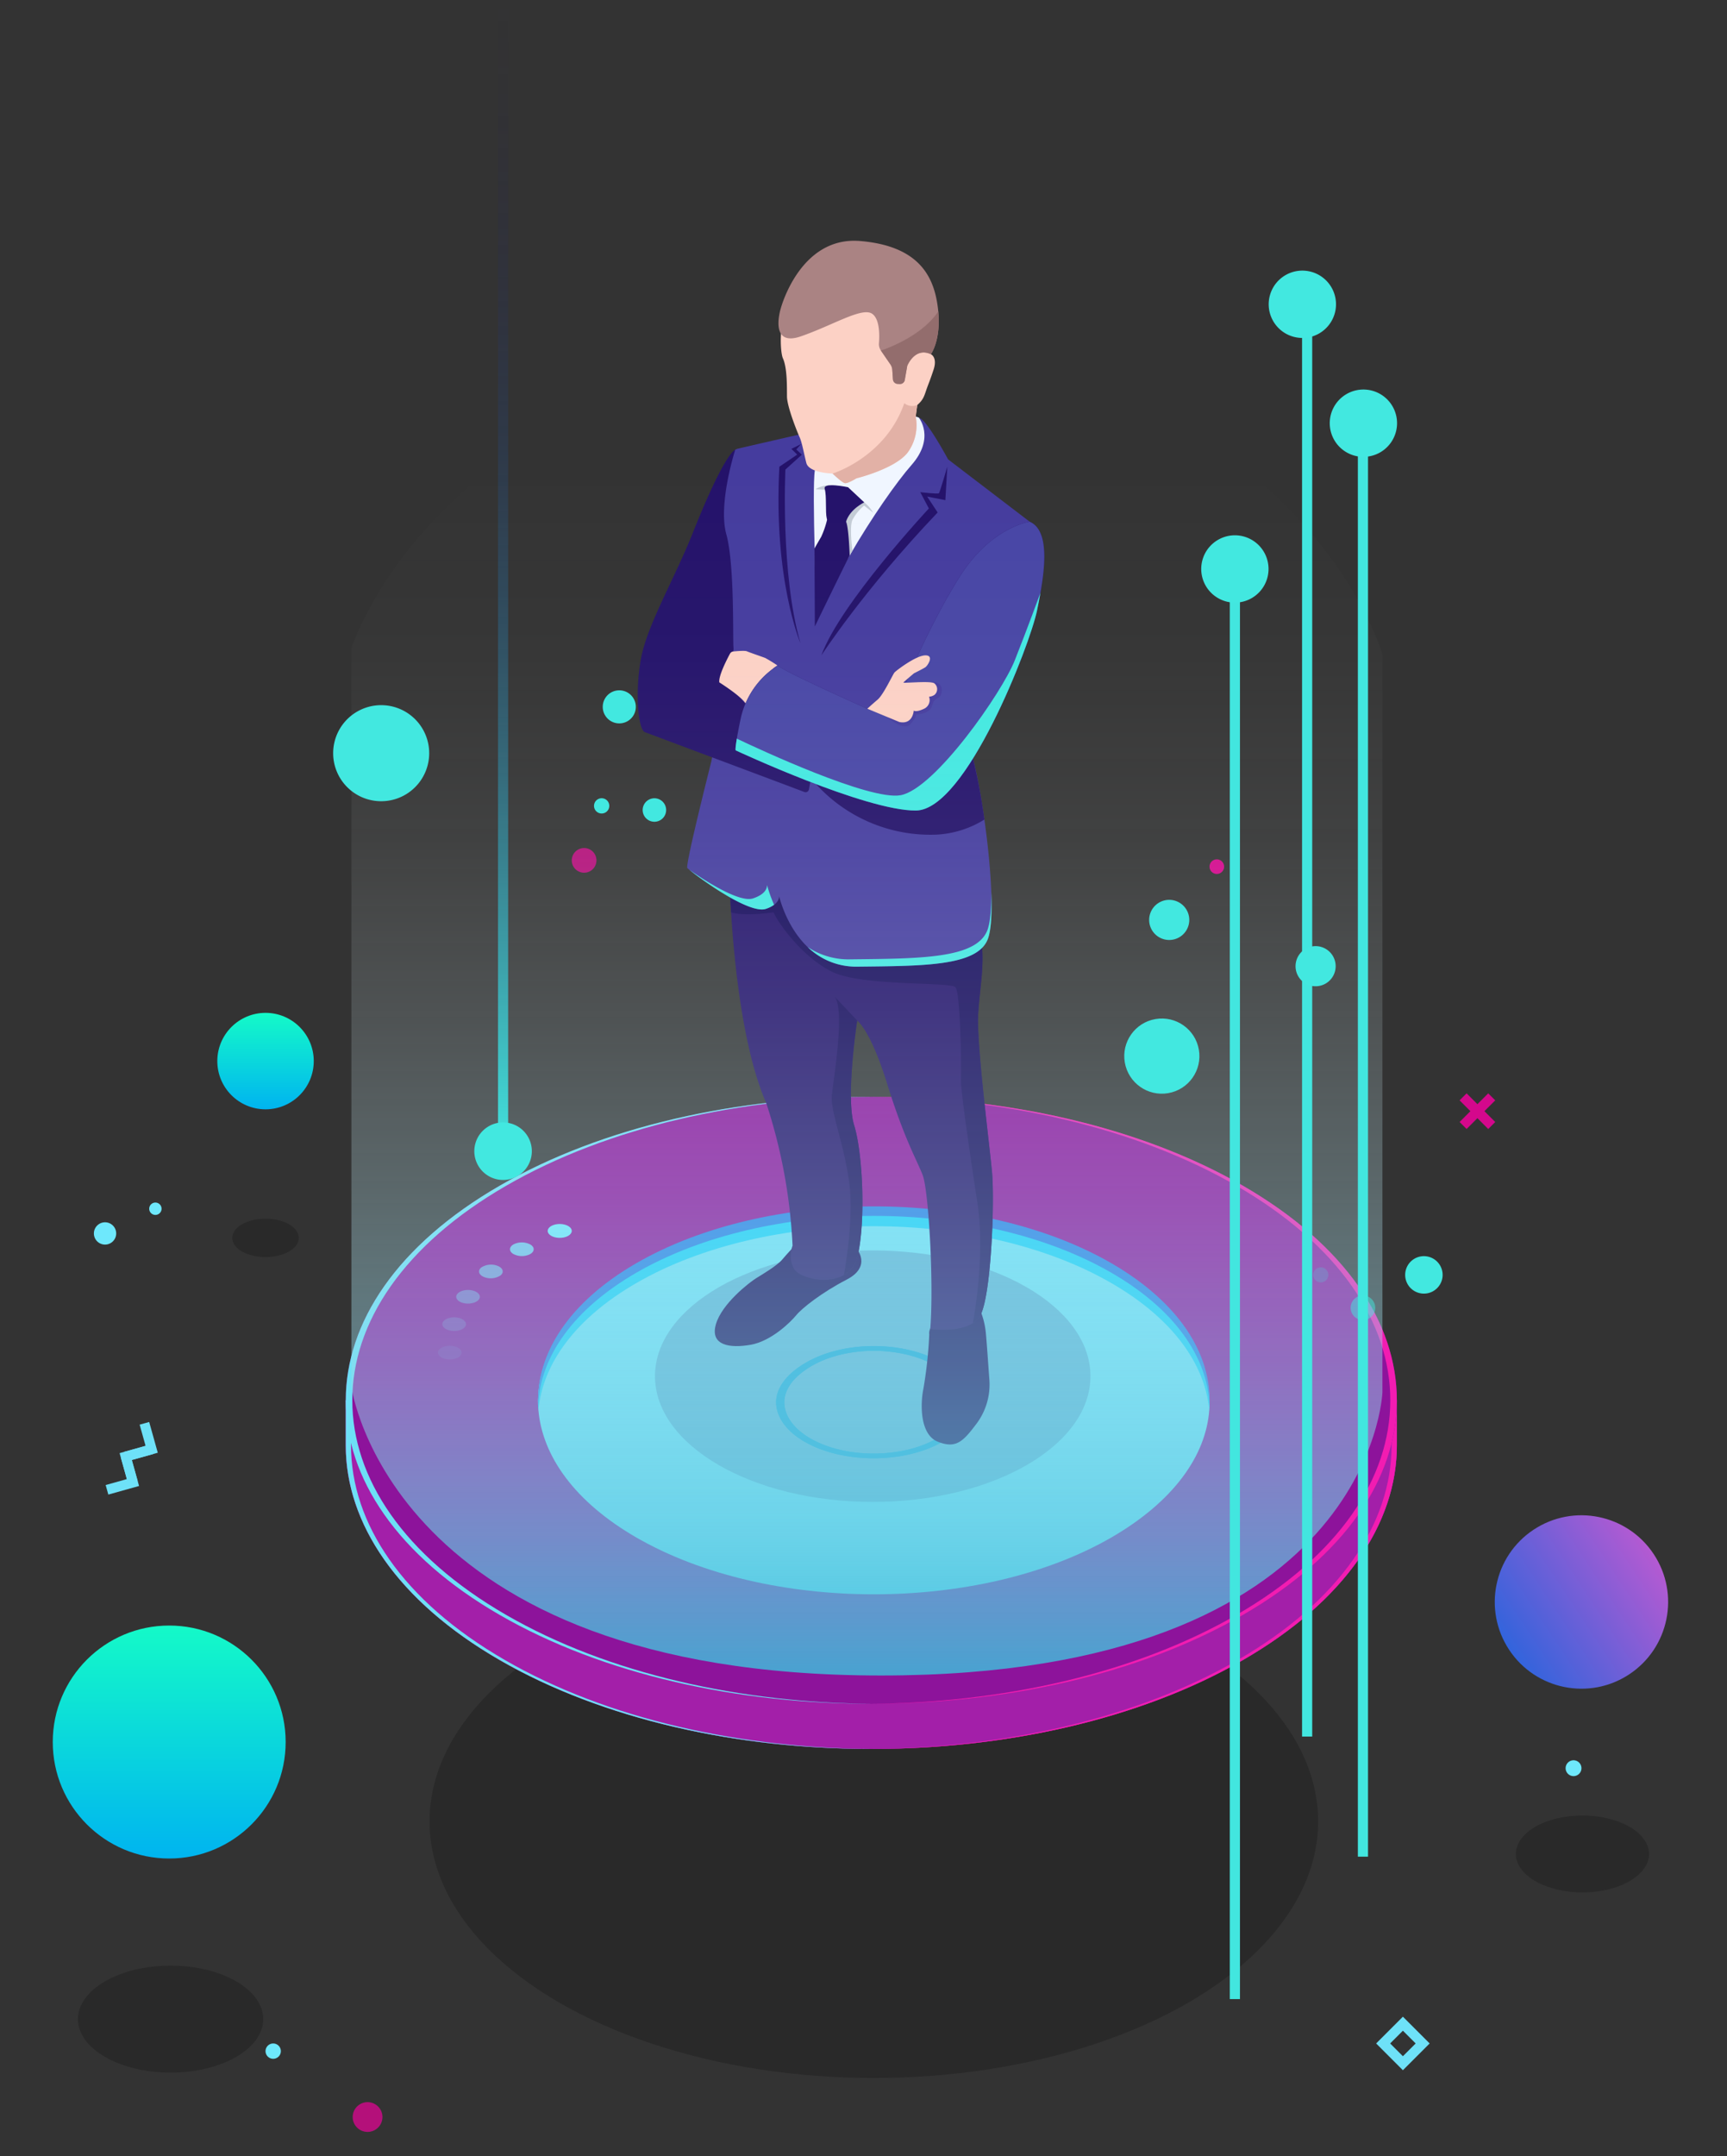 <svg xmlns="http://www.w3.org/2000/svg" xmlns:xlink="http://www.w3.org/1999/xlink" width="582.43" height="726.866" viewBox="0 0 582.43 726.866"><rect x="0" y="0" width="582.43" height="726.866" fill="#333333" stroke="none"/><defs><linearGradient id="a" x1="-6.422" y1="0.5" x2="-7.422" y2="0.5" gradientUnits="objectBoundingBox"><stop offset="0" stop-color="#a31fa9"/><stop offset="0.067" stop-color="#8a16a0"/><stop offset="0.149" stop-color="#740f98"/><stop offset="0.239" stop-color="#640a92"/><stop offset="0.341" stop-color="#5a068f"/><stop offset="0.478" stop-color="#58068e"/><stop offset="0.626" stop-color="#4d21a3"/><stop offset="0.944" stop-color="#3167d9"/><stop offset="1" stop-color="#2c75e4"/></linearGradient><linearGradient id="c" x1="-8.802" y1="-8.96" x2="-9.619" y2="-8.96" gradientUnits="objectBoundingBox"><stop offset="0" stop-color="#8d139b"/><stop offset="0.165" stop-color="#841ba1"/><stop offset="0.428" stop-color="#6d32b1"/><stop offset="0.755" stop-color="#4958cc"/><stop offset="1" stop-color="#2979e4"/></linearGradient><linearGradient id="d" x1="91.657" y1="6.634" x2="90.635" y2="6.634" gradientUnits="objectBoundingBox"><stop offset="0" stop-color="#5761d7"/><stop offset="0.073" stop-color="#5471d8"/><stop offset="0.279" stop-color="#4d9bda"/><stop offset="0.48" stop-color="#48bddd"/><stop offset="0.672" stop-color="#44d4de"/><stop offset="0.849" stop-color="#42e3df"/><stop offset="1" stop-color="#42e8e0"/></linearGradient><linearGradient id="e" x1="41.011" y1="3.611" x2="40.023" y2="3.611" xlink:href="#d"/><linearGradient id="f" x1="25.245" y1="1.556" x2="24.277" y2="1.556" xlink:href="#d"/><linearGradient id="g" x1="8.015" y1="1.069" x2="8.015" y2="0.088" gradientUnits="objectBoundingBox"><stop offset="0" stop-color="#1bb0d4"/><stop offset="0.054" stop-color="#34b8d8" stop-opacity="0.89"/><stop offset="0.183" stop-color="#69cbe2" stop-opacity="0.655"/><stop offset="0.315" stop-color="#97dbeb" stop-opacity="0.455"/><stop offset="0.448" stop-color="#bce8f2" stop-opacity="0.29"/><stop offset="0.581" stop-color="#d9f2f8" stop-opacity="0.165"/><stop offset="0.717" stop-color="#eef9fb" stop-opacity="0.071"/><stop offset="0.855" stop-color="#fafdfe" stop-opacity="0.02"/><stop offset="1" stop-color="#fff" stop-opacity="0"/></linearGradient><linearGradient id="h" x1="0.5" y1="-8.667" x2="0.5" y2="-9.667" gradientUnits="objectBoundingBox"><stop offset="0" stop-color="#42e6df"/><stop offset="0.105" stop-color="#3cc7cc" stop-opacity="0.859"/><stop offset="0.35" stop-color="#2f86a4" stop-opacity="0.557"/><stop offset="0.57" stop-color="#255184" stop-opacity="0.318"/><stop offset="0.759" stop-color="#1e2c6e" stop-opacity="0.145"/><stop offset="0.908" stop-color="#191560" stop-opacity="0.039"/><stop offset="1" stop-color="#180d5b" stop-opacity="0"/></linearGradient><radialGradient id="i" cx="0.5" cy="0.5" r="0.5" gradientTransform="matrix(-0.097, 0.995, 0.995, 0.097, 1.921, 91.294)" gradientUnits="objectBoundingBox"><stop offset="0" stop-color="#42e8e0"/><stop offset="0.018" stop-color="#4ee9e2" stop-opacity="0.933"/><stop offset="0.077" stop-color="#73ede8" stop-opacity="0.741"/><stop offset="0.141" stop-color="#94f2ed" stop-opacity="0.565"/><stop offset="0.21" stop-color="#b1f5f2" stop-opacity="0.412"/><stop offset="0.285" stop-color="#c9f8f6" stop-opacity="0.282"/><stop offset="0.366" stop-color="#ddfaf9" stop-opacity="0.176"/><stop offset="0.459" stop-color="#ecfcfb" stop-opacity="0.098"/><stop offset="0.568" stop-color="#f7fefd" stop-opacity="0.043"/><stop offset="0.709" stop-color="#fdfefe" stop-opacity="0.008"/><stop offset="1" stop-color="#fff" stop-opacity="0"/></radialGradient><radialGradient id="j" cx="0.5" cy="0.5" r="0.5" gradientTransform="matrix(0.863, -0.505, -0.505, -0.863, 168.351, -345.159)" gradientUnits="objectBoundingBox"><stop offset="0" stop-color="#42e8e0"/><stop offset="1" stop-color="#42e8e0"/></radialGradient><linearGradient id="k" x1="0.5" y1="-8.837" x2="0.5" y2="-9.837" xlink:href="#h"/><radialGradient id="l" cx="0.5" r="0.5" gradientTransform="matrix(0.612, 0.791, 0.791, -0.612, 8.711, 50.107)" xlink:href="#i"/><radialGradient id="m" cx="0.5" cy="0.5" r="0.5" gradientTransform="matrix(0.863, -0.505, -0.505, -0.863, 164.97, -351.743)" xlink:href="#j"/><linearGradient id="n" x1="0.5" y1="-9.039" x2="0.5" y2="-10.039" xlink:href="#h"/><radialGradient id="o" cx="0.5" r="0.5" gradientTransform="matrix(0.401, 0.916, 0.916, -0.401, 19.411, 67.584)" xlink:href="#i"/><radialGradient id="p" cx="0.5" cy="0.5" r="0.5" gradientTransform="matrix(0.863, -0.505, -0.505, -0.863, 172.086, -359.807)" xlink:href="#j"/><radialGradient id="q" cx="0.5" r="0.5" gradientTransform="matrix(0.351, 0.936, 0.936, -0.351, 18.741, 67.218)" xlink:href="#i"/><radialGradient id="r" cx="0.5" cy="0.5" r="0.5" gradientTransform="matrix(0.35, 0.937, 0.937, -0.35, 60.846, 217.161)" xlink:href="#j"/><radialGradient id="s" cx="0.5" r="0.5" gradientTransform="matrix(0.863, -0.505, -0.505, -0.863, 89.975, -221.17)" xlink:href="#i"/><radialGradient id="t" cx="0.5" cy="0.5" r="0.5" gradientTransform="matrix(0.863, -0.505, -0.505, -0.863, 290.254, -717.911)" xlink:href="#j"/><radialGradient id="u" cx="0.5" r="0.5" gradientTransform="matrix(0.863, -0.505, -0.505, -0.863, 139.763, -339.104)" xlink:href="#i"/><radialGradient id="v" cx="0.5" cy="0.5" r="0.5" gradientTransform="matrix(0.863, -0.505, -0.505, -0.863, 451.242, -1099.278)" xlink:href="#j"/><radialGradient id="w" cx="0.5" r="0.5" gradientTransform="matrix(0.863, -0.505, -0.505, -0.863, 230.426, -549.998)" xlink:href="#i"/><radialGradient id="x" cx="0.5" cy="0.5" r="0.5" gradientTransform="matrix(0.863, -0.505, -0.505, -0.863, 744.474, -1781.298)" xlink:href="#j"/><radialGradient id="y" cx="0.5" r="0.5" gradientTransform="matrix(0.863, -0.505, -0.505, -0.863, 87.113, -197.495)" xlink:href="#i"/><radialGradient id="z" cx="0.5" cy="0.5" r="0.5" gradientTransform="matrix(0.863, -0.505, -0.505, -0.863, 281.008, -641.328)" xlink:href="#j"/><radialGradient id="aa" cx="0.5" r="0.5" gradientTransform="matrix(0.863, -0.505, -0.505, -0.863, 91.317, -196.165)" xlink:href="#i"/><radialGradient id="ab" cx="0.5" cy="0.5" r="0.5" gradientTransform="matrix(0.863, -0.505, -0.505, -0.863, 294.597, -637.02)" xlink:href="#j"/><linearGradient id="ac" x1="0.5" y1="1" x2="0.5" y2="0" xlink:href="#h"/><radialGradient id="ae" cx="0.5" r="0.5" gradientTransform="matrix(-0.254, 0.967, 0.967, 0.254, -10.685, 75.776)" xlink:href="#i"/><radialGradient id="af" cx="0.5" cy="0.5" r="0.5" gradientTransform="matrix(0.863, -0.505, -0.505, -0.863, 154.239, -258.861)" xlink:href="#j"/><radialGradient id="ag" cx="0.5" r="0.5" gradientTransform="matrix(0.201, 0.98, 0.98, -0.201, 13.196, 105.136)" xlink:href="#i"/><radialGradient id="ah" cx="0.5" cy="0.5" r="0.5" gradientTransform="matrix(0.863, -0.505, -0.505, -0.863, 249.276, -458.516)" xlink:href="#j"/><radialGradient id="ai" cx="0.5" r="0.5" gradientTransform="matrix(0.863, -0.505, -0.505, -0.863, 181.658, -330.613)" xlink:href="#i"/><radialGradient id="aj" cx="0.5" cy="0.5" r="0.5" gradientTransform="matrix(0.863, -0.505, -0.505, -0.863, 586.686, -1071.825)" xlink:href="#j"/><radialGradient id="ak" cx="0.5" r="0.5" gradientTransform="matrix(0.863, -0.505, -0.505, -0.863, 130.218, -230.679)" xlink:href="#i"/><radialGradient id="al" cx="0.5" cy="0.5" r="0.5" gradientTransform="matrix(0.863, -0.505, -0.505, -0.863, 420.412, -748.662)" xlink:href="#j"/><radialGradient id="am" cx="0.5" r="0.5" gradientTransform="matrix(0.863, -0.505, -0.505, -0.863, 283.139, -508.726)" xlink:href="#i"/><radialGradient id="an" cx="0.5" cy="0.5" r="0.5" gradientTransform="matrix(0.863, -0.505, -0.505, -0.863, 914.806, -1647.781)" xlink:href="#j"/><linearGradient id="ao" x1="0.5" x2="0.5" y2="1" gradientUnits="objectBoundingBox"><stop offset="0" stop-color="#14fac8"/><stop offset="1" stop-color="#00b4f0"/></linearGradient><linearGradient id="ap" x1="0.5" y1="1" x2="0.5" gradientUnits="objectBoundingBox"><stop offset="0" stop-color="#b45ad2"/><stop offset="1" stop-color="#3264dc"/></linearGradient></defs><g transform="translate(17.794)"><path d="M899.116,3059.021c-11.754,2.281-24.486-1.372-28.437-8.158s2.375-14.136,14.129-16.417,24.486,1.371,28.437,8.158S910.87,3056.74,899.116,3059.021Z" transform="translate(-376.077 -2421.687)" opacity="0.2" style="mix-blend-mode:hard-light;isolation:isolate"/><ellipse cx="31.239" cy="18.036" rx="31.239" ry="18.036" transform="translate(8.497 662.691)" opacity="0.2" style="mix-blend-mode:hard-light;isolation:isolate"/><path d="M1339.662,2845.162c-5.871,1.14-12.23-.685-14.2-4.074s1.186-7.061,7.057-8.2,12.229.685,14.2,4.074S1345.532,2844.023,1339.662,2845.162Z" transform="translate(-1264.331 -2421.687)" opacity="0.2" style="mix-blend-mode:hard-light;isolation:isolate"/><g transform="translate(13.87 274.998)"><ellipse cx="4.165" cy="4.165" rx="4.165" ry="4.165" transform="translate(161.163 10.905)" fill="#d4088c" opacity="0.8" style="mix-blend-mode:lighten;isolation:isolate"/><ellipse cx="5.02" cy="5.02" rx="5.02" ry="5.02" transform="translate(87.278 433.718)" fill="#d4088c" opacity="0.8" style="mix-blend-mode:lighten;isolation:isolate"/><path d="M1336.088,3113.206a2.583,2.583,0,1,1-2.583-2.583A2.583,2.583,0,0,1,1336.088,3113.206Z" transform="translate(-1273.034 -2696.684)" fill="#6ee8fc" style="mix-blend-mode:lighten;isolation:isolate"/><path d="M897.635,3017.816a2.67,2.67,0,1,1-2.67-2.67A2.67,2.67,0,0,1,897.635,3017.816Z" transform="translate(-395.954 -2696.684)" fill="#6ee8fc" style="mix-blend-mode:lighten;isolation:isolate"/><g transform="translate(0)"><path d="M1393.976,2837.53a3.759,3.759,0,1,1-3.759-3.76A3.759,3.759,0,0,1,1393.976,2837.53Z" transform="translate(-1386.457 -2696.684)" fill="#6ee8fc" style="mix-blend-mode:lighten;isolation:isolate"/><ellipse cx="3.76" cy="3.76" rx="3.76" ry="3.76" transform="translate(280.969)" fill="#6ee8fc" style="mix-blend-mode:lighten;isolation:isolate"/><path d="M1375.318,2829.2a2.083,2.083,0,1,1-2.083-2.083A2.083,2.083,0,0,1,1375.318,2829.2Z" transform="translate(-1352.494 -2696.684)" fill="#6ee8fc" style="mix-blend-mode:lighten;isolation:isolate"/></g><path d="M1017.725,2713.87a2.46,2.46,0,1,1-2.46-2.46A2.46,2.46,0,0,1,1017.725,2713.87Z" transform="translate(-636.554 -2696.684)" fill="#d4088c" style="mix-blend-mode:lighten;isolation:isolate"/></g><g transform="translate(17.839 479.407)"><g transform="translate(6.31)"><path d="M1373.332,2914.36l-.9-3.217,7.15-2-2-7.15,3.217-.9,2.9,10.368Z" transform="translate(-1372.431 -2901.094)" fill="#6ee1f8"/></g><g transform="translate(0 11.208)"><path d="M1379.64,2925.568l-.9-3.217,7.15-2-2-7.15,3.217-.9,2.9,10.368Z" transform="translate(-1378.74 -2912.302)" fill="#6ee1f8"/></g><g transform="translate(4.701 7.601)"><path d="M1376.939,2921.961l-2.9-10.368,10.366-2.9.9,3.217-7.15,2,2,7.15Z" transform="translate(-1374.039 -2908.694)" fill="#6ee1f8"/></g></g><path d="M1134.873,2713.87a7.951,7.951,0,1,0-7.95,7.952A7.96,7.96,0,0,0,1134.873,2713.87Zm-3.341,0a4.61,4.61,0,1,1-4.609-4.61A4.615,4.615,0,0,1,1131.532,2713.87Z" transform="translate(-845.998 -2421.687)" fill="#6ee1f8"/><path d="M961.537,3110.617l-9.024-9.025-9.024,9.025,9.024,9.023Zm-9.024-4.3,4.3,4.3-4.3,4.3-4.3-4.3Z" transform="translate(-497.18 -2421.687)" fill="#6ee1f8"/><g transform="translate(474.453 368.613)"><rect width="13.661" height="3.34" transform="translate(9.66 12.022) rotate(-135.002)" fill="#d4088c"/><rect width="3.34" height="13.661" transform="translate(2.362 12.022) rotate(-135)" fill="#d4088c"/></g><g transform="translate(98.809 369.781)"><ellipse cx="149.841" cy="86.511" rx="149.841" ry="86.511" transform="translate(28.257 157.772)" opacity="0.2" style="mix-blend-mode:hard-light;isolation:isolate"/><path d="M954.557,2908.906V2893.8H985.93a144.35,144.35,0,0,1,20.534-14.343c69.217-39.962,181.44-39.963,250.655,0a144.256,144.256,0,0,1,20.538,14.345h31.373V2909h0c0,26.188-17.306,52.376-51.914,72.357-69.217,39.963-181.441,39.964-250.656,0C971.811,2961.352,954.515,2935.126,954.557,2908.906Z" transform="translate(-954.55 -2791.468)" fill="url(#a)"/><path d="M954.557,2908.906V2893.8H985.93a144.35,144.35,0,0,1,20.534-14.343c69.217-39.962,181.44-39.963,250.655,0a144.256,144.256,0,0,1,20.538,14.345h31.373V2909h0c0,26.188-17.306,52.376-51.914,72.357-69.217,39.963-181.441,39.964-250.656,0C971.811,2961.352,954.515,2935.126,954.557,2908.906Z" transform="translate(-954.55 -2791.468)" fill="url(#a)"/><g transform="translate(176.351 58.025)"><path d="M1110.37,2879.452a144.2,144.2,0,0,1,20.538,14.345h1.771a144.256,144.256,0,0,0-20.538-14.345c-34.832-20.111-80.557-30.089-126.211-29.958C1030.994,2849.623,1075.988,2859.6,1110.37,2879.452Z" transform="translate(-985.923 -2849.493)" fill="#6de0f6"/><path d="M1130.915,2893.8V2909c0,26.188-17.306,52.376-51.914,72.357-34.384,19.852-79.38,29.831-124.444,29.961,45.655.13,91.381-9.849,126.215-29.961,34.608-19.981,51.913-46.169,51.914-72.357v-15.2Z" transform="translate(-954.557 -2849.493)" fill="#f21cb1" style="mix-blend-mode:lighten;isolation:isolate"/></g><ellipse cx="177.24" cy="102.33" rx="177.24" ry="102.33" transform="translate(0)" fill="url(#c)"/><path d="M1080.993,2821.438c-34.888-20.142-80.7-30.118-126.428-29.955,44.991.16,89.9,10.137,124.224,29.955,69.215,39.962,69.214,104.754,0,144.716-34.329,19.82-79.235,29.8-124.228,29.958,45.727.163,91.542-9.814,126.432-29.958C1150.207,2926.192,1150.208,2861.4,1080.993,2821.438Z" transform="translate(-778.422 -2791.468)" fill="#f21cb1" style="mix-blend-mode:lighten;isolation:isolate"/><path d="M1132.671,2893.8V2909c0,26.188,17.306,52.376,51.914,72.357,34.383,19.852,79.379,29.831,124.444,29.961-45.655.13-91.381-9.849-126.215-29.961-34.608-19.981-51.913-46.169-51.914-72.357v-15.2Z" transform="translate(-1130.892 -2791.468)" fill="#6de0f6"/><path d="M1182.595,2821.438c34.888-20.142,80.7-30.118,126.428-29.955-44.991.16-89.9,10.137-124.224,29.955-69.216,39.962-69.214,104.754,0,144.716,34.329,19.82,79.236,29.8,124.228,29.958-45.727.163-91.542-9.814-126.431-29.958C1113.381,2926.192,1113.379,2861.4,1182.595,2821.438Z" transform="translate(-1130.676 -2791.468)" fill="#6de0f6"/><g transform="translate(64.847 37.444)"><path d="M1050.883,2940.039c44.233,25.538,115.95,25.538,160.184,0,20.762-11.986,31.973-27.454,33.052-43.164,1.1-16.052-10.566-35.242-34.039-48.794-44.233-25.538-113.374-25.568-157.608-.029-23.594,13.622-36.19,31.264-34.615,49.1C1019.234,2912.752,1030.243,2928.123,1050.883,2940.039Z" transform="translate(-1017.726 -2828.912)" fill="#6de0f6"/></g><path d="M1163.88,2895.232c-.313,4.563-3.569,9.055-9.6,12.536-12.847,7.417-33.675,7.417-46.521,0-5.994-3.46-9.192-7.924-9.592-12.456-.457-5.179,3.2-10.3,10.053-14.259,12.847-7.417,32.927-7.408,45.773.009C1160.812,2885,1164.2,2890.57,1163.88,2895.232Zm-2.766-.056c.294-4.27-2.81-9.375-9.054-12.979-11.766-6.793-30.157-6.8-41.923-.008-6.276,3.624-9.626,8.316-9.207,13.06.366,4.15,3.3,8.239,8.785,11.408,11.765,6.793,30.842,6.793,42.608,0C1157.845,2903.469,1160.827,2899.354,1161.114,2895.176Z" transform="translate(-952.995 -2791.468)" fill="#18d0f7"/><path d="M1163.88,2895.232c-.313,4.563-3.569,9.055-9.6,12.536-12.847,7.417-33.675,7.417-46.521,0-5.994-3.46-9.192-7.924-9.592-12.456-.457-5.179,3.2-10.3,10.053-14.259,12.847-7.417,32.927-7.408,45.773.009C1160.812,2885,1164.2,2890.57,1163.88,2895.232Zm-2.766-.056c.294-4.27-2.81-9.375-9.054-12.979-11.766-6.793-30.157-6.8-41.923-.008-6.276,3.624-9.626,8.316-9.207,13.06.366,4.15,3.3,8.239,8.785,11.408,11.765,6.793,30.842,6.793,42.608,0C1157.845,2903.469,1160.827,2899.354,1161.114,2895.176Z" transform="translate(-952.995 -2791.468)" fill="#18d0f7"/><path d="M1050.869,2854.256c44.235-25.539,115.952-25.539,160.185,0,20.64,11.916,31.641,27.288,33.018,42.89,1.575-17.834-12.3-36.034-35.9-49.655-44.233-25.538-112.547-24.831-156.782.708-23.593,13.622-35.119,31.116-33.544,48.951C1019.227,2881.546,1030.228,2866.173,1050.869,2854.256Z" transform="translate(-952.863 -2791.468)" fill="#18d0f7"/><path d="M1050.848,2850.767c44.235-25.539,115.952-25.539,160.185,0,21.409,12.36,32.423,28.438,33.108,44.634.729-17.266-10.285-34.667-33.108-47.844-44.233-25.538-115.95-25.538-160.185,0-22.825,13.178-33.84,30.58-33.11,47.848C1018.423,2879.207,1029.438,2863.128,1050.848,2850.767Z" transform="translate(-952.842 -2791.468)" fill="#267fe5"/><g transform="translate(31.1 42.871)"><path d="M1234.744,2834.687c1.909-.679,4.408-.335,5.584.766s.58,2.545-1.328,3.224-4.408.335-5.583-.766S1232.836,2835.365,1234.744,2834.687Z" transform="translate(-1195.807 -2834.339)" fill="#6ee8fc"/><path d="M1246.932,2841.17a6.231,6.231,0,0,1,5.639.121c1.5.932,1.405,2.39-.209,3.255a6.228,6.228,0,0,1-5.639-.12C1245.224,2843.493,1245.318,2842.036,1246.932,2841.17Z" transform="translate(-1221.357 -2834.339)" fill="#6ee8fc" opacity="0.8"/><path d="M1256.857,2849a6.081,6.081,0,0,1,5.57-.517c1.786.746,2.187,2.185.895,3.216a6.077,6.077,0,0,1-5.57.517C1255.966,2851.476,1255.565,2850.036,1256.857,2849Z" transform="translate(-1242.242 -2834.339)" fill="#6ee8fc" opacity="0.6"/><path d="M1264.171,2857.923c.918-1.156,3.286-1.664,5.289-1.134s2.883,1.9,1.965,3.054-3.287,1.664-5.29,1.134S1263.253,2859.08,1264.171,2857.923Z" transform="translate(-1257.659 -2834.339)" fill="#6ee8fc" opacity="0.4"/><path d="M1268.6,2867.583c.51-1.237,2.661-2,4.805-1.708s3.468,1.536,2.958,2.774-2.66,2-4.8,1.708S1268.087,2868.821,1268.6,2867.583Z" transform="translate(-1267.018 -2834.339)" fill="#6ee8fc" opacity="0.2"/><path d="M1270.361,2878.71c-.966-1.144-.145-2.523,1.835-3.081s4.369-.084,5.336,1.059.145,2.522-1.835,3.081S1271.328,2879.853,1270.361,2878.71Z" transform="translate(-1269.956 -2834.339)" fill="#6ee8fc" opacity="0.1"/></g></g><ellipse cx="73.43" cy="42.395" rx="73.43" ry="42.395" transform="translate(203.102 421.569)" fill="#180d5b" opacity="0.2"/><g transform="translate(197.281 81.177)"><path d="M1161.335,2842.507s-1.695,1.768-3.455,3.851-6.706,4.982-8.784,6.273-11.6,8.506-13.59,15.613,4.814,8.048,11.774,6.813,13.461-7.656,15.356-9.974,8.481-7.58,17.021-12,3.378-10.365,3.378-10.365Z" transform="translate(-1109.171 -2502.864)" fill="#160a5b"/><path d="M1111.72,2863.617a26.435,26.435,0,0,1,1.807,7.306c.4,4.11.975,13.019,1.188,15.626a22.049,22.049,0,0,1-4.289,15.091c-4.587,6.107-6.957,8.518-13.054,6.116s-5.958-12.635-4.879-17.9a145.917,145.917,0,0,0,1.97-18.275,3.659,3.659,0,0,1,.349-2.026Z" transform="translate(-996.145 -2502.864)" fill="#160a5b"/><path d="M1090.785,2721.773s1.284,46.927,12.221,71.837a181.151,181.151,0,0,1,8.867,48.035s-1.808,4.492.757,8.146,18.621,7,21.273-5,1.634-34.453-1.282-43.816,1.037-35.171,1.037-35.171,4.39,2.8,10.142,21.344,9.986,25.614,11.965,30.735,3.8,36.544,2.544,51.887c0,0,13,1.846,16.762-4.369s5.016-38.369,4.063-48.62-5.24-43.091-4.651-53.253,2.707-18.414.382-28.563-70.933-32.7-70.933-32.7Z" transform="translate(-1059.658 -2502.864)" fill="#24126a"/><path d="M1174.483,2763.525c.59-10.162,2.707-18.414.382-28.563-.874-3.815-11.115-9.382-23.557-14.846-21-1.916-47.627-4.141-49.461-3.862-1.658.252-6,1.9-9.6,3.344l-1.465,2.174s.078,2.854.359,7.515c4.9,1.465,14.32-.048,14.32-.048,1.326,3.293,9.508,15,19.684,20.046s39.955,3.318,41.664,5.238,2.04,27.611,1.851,30.878,2.806,23.832,5.575,42.017c2.724,17.892-1.423,39.635-1.558,40.334a7.378,7.378,0,0,0,2.391-2.354c3.759-6.215,5.016-38.369,4.063-48.62S1173.894,2773.687,1174.483,2763.525Z" transform="translate(-1059.658 -2502.864)" fill="#160a5b"/><path d="M1115.8,2568.283s-15.221,3.472-20.342,4.674a2.635,2.635,0,0,0-1.855,1.608c-1.478,3.743-5.186,15.37-2.392,32.348,3.433,20.864,2.345,34.912,2.345,34.912l-7.04,36.643s-8.851,34.9-8.087,35.854,20.381,15.884,26.511,13.782,4.117-5.573,4.117-5.573,4.966,25.292,26.95,25.05,39.944-.172,43.676-9.06-1.021-46.244-4.9-61.035-13.091-44.274-13.091-44.274l32.2-35.639-27.518-21.017s-6.575-12.216-9.276-13.768-4.113-.238-4.113-.238Z" transform="translate(-1061.708 -2502.864)" fill="#453c9e"/><g transform="translate(17.348 212.019)"><path d="M1190.835,2720.047c.019,1.269-.721,3.16-4.673,4.515-4.268,1.464-14.728-4.894-21.586-9.68,3.424,2.846,20.275,15.145,25.882,13.221a9.988,9.988,0,0,0,2.759-1.377A45.007,45.007,0,0,1,1190.835,2720.047Z" transform="translate(-1164.576 -2714.882)" fill="url(#d)"/><path d="M1151.754,2735.556c-3.938,9.379-22.892,9.305-46.092,9.561a24.79,24.79,0,0,1-14.422-4.158,23.439,23.439,0,0,0,17,6.622c21.984-.243,39.944-.173,43.676-9.06,1.225-2.917,1.532-8.911,1.26-16.159C1153.228,2728.25,1152.822,2733.013,1151.754,2735.556Z" transform="translate(-1051.291 -2714.882)" fill="url(#e)"/></g><path d="M1149.277,2562.483s5.62,6.8-2.468,15.983c-4.978,5.651-13.544,17.837-20.843,30.492-4.559,7.9-8.773,12.119-11.162,18.91,0,0-.333-8.068-.654-20.527-.3-11.757-.461-23.974.065-27.051C1115.3,2573.953,1143.063,2559.4,1149.277,2562.483Z" transform="translate(-1054.482 -2502.864)" fill="#f0f6ff"/><path d="M1135.785,2582.943s-2.88,1.79-3.873,1.641-4.181-3.246-4.181-3.246-7.98-.144-8.852-3.563-1.445-6.866-2.252-8.642-4.25-10.306-4.277-13.767.1-9.644-1.391-12.917-3.51-36.026,28.117-35.1,21.8,33.764,21.8,33.764,2.31.984.911,5.212-1.711,4.665-2.425,6.763-1.064,3.443-3.075,5.147l-.524,3.9a15.634,15.634,0,0,1-2.43,11.728C1149.405,2579.636,1135.785,2582.943,1135.785,2582.943Z" transform="translate(-1062.017 -2502.864)" fill="#fcd1c5"/><path d="M1182.3,2573.336s-3.372.5-14.314,28.027c-6.106,15.36-15.529,31.265-17.526,42.681s-.884,23.618,1.372,24.477c2.173.827,41.487,15.538,53.791,20.181a1.156,1.156,0,0,0,1.547-.884l3.393-18.987-24.4-9.426s-4.647-5.678-9.015-7.809c0,0,4.892-9.014,4.58-11.474s.436-27.923-2.423-38.284S1182.3,2573.336,1182.3,2573.336Z" transform="translate(-1149.423 -2502.864)" fill="#24126a"/><path d="M1183.081,2646.081a48.887,48.887,0,0,0-4.19-2.579c-.831-.322-5.324-1.857-6.182-2.24-.636-.285-3.254-.066-4.565.065a1.423,1.423,0,0,0-1.117.743c-1.038,1.926-3.929,7.529-3.6,9.669,0,0,8.122,5.132,9.029,7.421l1.3.278S1179.19,2647.767,1183.081,2646.081Z" transform="translate(-1135.914 -2502.864)" fill="#fcd1c5"/><path d="M1146.589,2677.486c-.933-3.558-2.175-7.97-3.523-12.614l-49.41,21.179a52.1,52.1,0,0,0,40.711,17.019,34.047,34.047,0,0,0,16.055-5.073A197.066,197.066,0,0,0,1146.589,2677.486Z" transform="translate(-1033.513 -2502.864)" fill="#24126a"/><path d="M1172.664,2597.573s-13.031,1.793-23.557,18.48-18.2,36-18.2,36l-.363,2.171a8.787,8.787,0,0,1-12.248,6.582c-11.116-4.964-27.579-12.469-30.649-14.721a28.331,28.331,0,0,0-12.532,18.3c-2.142,10.254-1.6,10.285-1.6,10.285s43.876,20.478,60.82,20.277,38.442-55.912,40.809-67.427S1180.122,2600.827,1172.664,2597.573Z" transform="translate(-1040.48 -2502.864)" fill="#24126a"/><path d="M1172.664,2597.573s-13.031,1.793-23.557,18.48-18.2,36-18.2,36l-.363,2.171a8.787,8.787,0,0,1-12.248,6.582c-11.116-4.964-27.579-12.469-30.649-14.721a28.331,28.331,0,0,0-12.532,18.3c-2.142,10.254-1.6,10.285-1.6,10.285s43.876,20.478,60.82,20.277,38.442-55.912,40.809-67.427S1180.122,2600.827,1172.664,2597.573Z" transform="translate(-1040.48 -2502.864)" fill="#4846a5"/><path d="M1108.016,2663.4s5.535,5.175,7.945,2.341,1.7-3.148,1.7-3.148,4.98-.045,5.586-3.166,3.058-1.471,3.2-4.948-4.03-2.763-4.03-2.763Z" transform="translate(-1023.9 -2502.864)" fill="#453c9e"/><path d="M1109.589,2660.629s1.523-1.417,3.485-3.078,5.138-8.533,5.673-9.139,7.158-5.684,10.349-5.772.822,3.484.087,3.988-3.851,2.052-3.851,2.052-3.206,2.693-3.57,3.087,8.913-.638,10.385.267a2.511,2.511,0,0,1,.092,3.92,3.629,3.629,0,0,1-1.834.622,3.227,3.227,0,0,1-1.74,4.087c-2.783,1.295-3.424.575-3.424.575s-.239,4.823-4.836,3.867Z" transform="translate(-1032.161 -2502.864)" fill="#fcd1c5"/><path d="M1109.815,2525.7s-4.13,13.143,6.738,9.4,20.7-10,24.11-7.615c2.6,1.815,2.479,7.377,2.274,9.928a3.775,3.775,0,0,0,.653,2.45l3.22,4.683a3.586,3.586,0,0,1,.624,1.784l.23,3.257a1.633,1.633,0,0,0,1.535,1.516l.742.043a1.634,1.634,0,0,0,1.7-1.349l.838-4.785s2.558-6.436,7.965-3.908c0,0,3.615-4.858,2.414-15.245s-5.855-21.186-26.238-22.914S1109.815,2525.7,1109.815,2525.7Z" transform="translate(-1061.585 -2502.864)" fill="#aa8383"/><path d="M1141.193,2594.511l-3.049-2.366a16.455,16.455,0,0,0-3.921,4.829c-1.1,2.486,0,10.386,0,10.386l-.93,1.6-1.144-2.091-.967-9.341s1.038-6.9,1.139-7.08,5.882.614,5.882.614A11.956,11.956,0,0,1,1141.193,2594.511Z" transform="translate(-1061.814 -2502.864)" fill="#c4ccd6"/><path d="M1150.576,2585.214s-3.259.216-4.726,1.436c0,0,3.42.168,3.962.23S1150.576,2585.214,1150.576,2585.214Z" transform="translate(-1085.861 -2502.864)" fill="#c4ccd6"/><path d="M1142.077,2585.949l5.469,5.112s-4.8,2.209-6.143,6.5c0,0-5.951,1.111-6.494-1.045s.015-7.585-.7-9.993S1142.077,2585.949,1142.077,2585.949Z" transform="translate(-1071.152 -2502.864)" fill="#24126a"/><path d="M1143.457,2596.394a30.3,30.3,0,0,1-2.127,6.326c-1.11,1.847-2.248,3.918-2.248,3.918l.135,26.244s9.653-19.9,11.747-23.923c0,0-.321-9.584-1.233-11.4S1143.457,2596.394,1143.457,2596.394Z" transform="translate(-1079.481 -2502.864)" fill="#24126a"/><path d="M1140.472,2557.614c-6.341,18.295-24.18,23.724-24.18,23.724s3.189,3.1,4.181,3.246,3.873-1.641,3.873-1.641,13.62-3.307,17.551-9.088a15.634,15.634,0,0,0,2.43-11.728l.524-3.9A4.306,4.306,0,0,1,1140.472,2557.614Z" transform="translate(-1050.578 -2502.864)" fill="#e2b1a6"/><path d="M1148.633,2579.029s-2.5,8.634-2.826,8.96-6.29-.365-6.29-.365l2.9,5.489s-30.027,32.2-36.251,49.524c0,0,14.209-21.956,39.216-48.176l-3.539-5.356,6.139,1.2Z" transform="translate(-1044.232 -2502.864)" fill="#24126a"/><path d="M1162.824,2571.405l-1.592,1.82,1.871,1.747-5.552,5.019s-1.7,35.223,5.082,58.557c0,0-9.2-21.4-7.116-59.517l6.009-4.075-1.967-1.935Z" transform="translate(-1107.747 -2502.864)" fill="#24126a"/><path d="M1143.359,2765.8a2.078,2.078,0,0,1,.208.163l-7.778-8.279c3.59,5.063-.546,28.25-.975,33.557s4.154,16.272,5.869,29.116c1.713,12.825-1.8,31.137-1.808,31.192a9.9,9.9,0,0,0,4.729-6.762c2.654-12,1.634-34.453-1.282-43.816S1143.359,2765.8,1143.359,2765.8Z" transform="translate(-1069.36 -2502.864)" fill="#160a5b"/><path d="M1135.624,2694.943c16.944-.2,38.442-55.912,40.809-67.427.4-1.921.793-3.947,1.154-6-.062.167-4.452,12.2-8.686,22.859-4.264,10.739-26.908,43.29-38.478,45.41-10.436,1.913-47.972-15.61-55.242-19.068-.657,3.911-.377,3.948-.377,3.948S1118.68,2695.144,1135.624,2694.943Z" transform="translate(-1041.767 -2502.864)" fill="url(#f)"/><path d="M1115.408,2551.152a1.634,1.634,0,0,0,1.7-1.349l.838-4.785s2.558-6.436,7.965-3.908c0,0,3.41-4.614,2.488-14.43-6.01,9.023-19.346,13.189-19.346,13.189l3.22,4.683a3.586,3.586,0,0,1,.624,1.784l.23,3.257a1.633,1.633,0,0,0,1.535,1.516Z" transform="translate(-1027.052 -2502.864)" fill="#936d6d"/></g><path d="M1307.127,2642.283s-29.7-100.566-172.692-100.566-175.02,98.427-175.02,98.427v249.109s12.908,97.311,178.61,97.311,169.1-95.483,169.1-95.483Z" transform="translate(-858.696 -2421.687)" fill="url(#g)"/><g transform="translate(326.695 51.335)"><g transform="translate(43.478)"><rect width="3.425" height="475.686" transform="translate(51.153 58.446)" fill="url(#h)" style="mix-blend-mode:screen;isolation:isolate"/><ellipse cx="36.703" cy="36.703" rx="36.703" ry="36.703" transform="translate(43.034 102.502) rotate(-125.892)" fill="url(#i)"/><path d="M996.22,2518.545a11.35,11.35,0,1,0-4.07,15.526A11.349,11.349,0,0,0,996.22,2518.545Z" transform="translate(-935.172 -2473.022)" fill="url(#j)" style="mix-blend-mode:lighten;isolation:isolate"/></g><g transform="translate(68.483 44.505)"><rect width="3.425" height="475.686" transform="translate(44.969 54.43)" fill="url(#k)" style="mix-blend-mode:screen;isolation:isolate"/><ellipse cx="36.703" cy="36.703" rx="36.703" ry="36.703" transform="matrix(-0.333, -0.943, 0.943, -0.333, 24.459, 93.669)" fill="url(#l)"/><path d="M975.632,2558.634a11.349,11.349,0,1,0-4.071,15.526A11.35,11.35,0,0,0,975.632,2558.634Z" transform="translate(-919 -2517.527)" fill="url(#m)" style="mix-blend-mode:lighten;isolation:isolate"/></g><g transform="translate(31.241 99.751)"><rect width="3.425" height="475.686" transform="translate(39.021 47.201)" fill="url(#n)" style="mix-blend-mode:screen;isolation:isolate"/><ellipse cx="36.703" cy="36.703" rx="36.703" ry="36.703" transform="translate(8.563 81.467) rotate(-96.699)" fill="url(#o)"/><path d="M1018.974,2607.78a11.349,11.349,0,1,0-4.07,15.525A11.348,11.348,0,0,0,1018.974,2607.78Z" transform="translate(-968.443 -2572.773)" fill="url(#p)" style="mix-blend-mode:lighten;isolation:isolate"/></g><g transform="translate(0 257.38)"><ellipse cx="40.984" cy="40.984" rx="40.984" ry="40.984" transform="matrix(-0.17, -0.986, 0.986, -0.17, 13.9, 94.681)" fill="url(#q)"/><ellipse cx="12.673" cy="12.673" rx="12.673" ry="12.673" transform="translate(37.019 61.992) rotate(-99.838)" fill="url(#r)" style="mix-blend-mode:lighten;isolation:isolate"/></g><g transform="translate(115.297 358.058)"><path d="M963.06,2841.2a20.419,20.419,0,1,0-7.323,27.934A20.42,20.42,0,0,0,963.06,2841.2Z" transform="translate(-925.009 -2831.08)" fill="url(#s)"/><path d="M950.883,2848.316a6.314,6.314,0,1,0-2.264,8.637A6.315,6.315,0,0,0,950.883,2848.316Z" transform="translate(-925.009 -2831.08)" fill="url(#t)" style="mix-blend-mode:lighten;isolation:isolate"/></g><g transform="translate(101.758 376.169)" opacity="0.5"><path d="M977.56,2855.832a13.4,13.4,0,1,0-4.807,18.336A13.4,13.4,0,0,0,977.56,2855.832Z" transform="translate(-952.582 -2849.191)" fill="url(#u)"/><path d="M969.565,2860.5a4.144,4.144,0,1,0-1.486,5.669A4.144,4.144,0,0,0,969.565,2860.5Z" transform="translate(-952.582 -2849.191)" fill="url(#v)" style="mix-blend-mode:lighten;isolation:isolate"/></g><g transform="translate(92.699 370.242)" opacity="0.2"><path d="M987.325,2847.345a8.238,8.238,0,1,0-2.954,11.269A8.237,8.237,0,0,0,987.325,2847.345Z" transform="translate(-971.975 -2843.264)" fill="url(#w)"/><path d="M982.412,2850.217a2.547,2.547,0,1,0-.914,3.484A2.547,2.547,0,0,0,982.412,2850.217Z" transform="translate(-971.974 -2843.264)" fill="url(#x)" style="mix-blend-mode:lighten;isolation:isolate"/></g><g transform="translate(77.314 252.528)"><path d="M1000.844,2736.39A21.877,21.877,0,1,0,993,2766.317,21.876,21.876,0,0,0,1000.844,2736.39Z" transform="translate(-960.077 -2725.55)" fill="url(#y)"/><path d="M987.8,2744.016a6.765,6.765,0,1,0-2.426,9.254A6.765,6.765,0,0,0,987.8,2744.016Z" transform="translate(-960.077 -2725.55)" fill="url(#z)" style="mix-blend-mode:lighten;isolation:isolate"/></g><g transform="translate(27.949 236.924)"><path d="M1050.209,2720.786a21.877,21.877,0,1,0-7.847,29.927A21.878,21.878,0,0,0,1050.209,2720.786Z" transform="translate(-1009.442 -2709.946)" fill="url(#aa)"/><path d="M1037.162,2728.412a6.765,6.765,0,1,0-2.426,9.255A6.765,6.765,0,0,0,1037.162,2728.412Z" transform="translate(-1009.442 -2709.946)" fill="url(#ab)" style="mix-blend-mode:lighten;isolation:isolate"/></g></g><g transform="translate(36.699)"><rect width="3.425" height="387.26" transform="translate(113.453)" fill="url(#ac)" style="mix-blend-mode:screen;isolation:isolate"/><rect width="3.425" height="241.196" transform="translate(72.27 3.704)" fill="url(#ac)" style="mix-blend-mode:screen;isolation:isolate"/><g transform="translate(0 179.874)"><circle cx="52.367" cy="52.367" r="52.367" transform="translate(74.058 148.116) rotate(-135)" fill="url(#ae)"/><path d="M1311.069,2667.446a16.193,16.193,0,1,0-5.807,22.152A16.191,16.191,0,0,0,1311.069,2667.446Z" transform="translate(-1223.031 -2601.56)" fill="url(#af)" style="mix-blend-mode:lighten;isolation:isolate"/></g><g transform="translate(75.378 348.326)"><ellipse cx="31.381" cy="31.381" rx="31.381" ry="31.381" transform="translate(20.127 79.575) rotate(-108.704)" fill="url(#ag)"/><path d="M1264.359,2804.9a9.7,9.7,0,1,0-3.48,13.275A9.7,9.7,0,0,0,1264.359,2804.9Z" transform="translate(-1216.194 -2770.013)" fill="url(#ah)" style="mix-blend-mode:lighten;isolation:isolate"/></g><g transform="translate(153.404 260.29)"><path d="M1215.992,2688.318a12.8,12.8,0,1,0-4.59,17.509A12.8,12.8,0,0,0,1215.992,2688.318Z" transform="translate(-1192.143 -2681.977)" fill="url(#ai)"/><path d="M1208.36,2692.78a3.958,3.958,0,1,0-1.42,5.414A3.958,3.958,0,0,0,1208.36,2692.78Z" transform="translate(-1192.143 -2681.977)" fill="url(#aj)" style="mix-blend-mode:lighten;isolation:isolate"/></g><g transform="translate(136.322 220.271)"><path d="M1232.357,2650.894a18.036,18.036,0,1,0-6.469,24.673A18.035,18.035,0,0,0,1232.357,2650.894Z" transform="translate(-1198.748 -2641.958)" fill="url(#ak)"/><path d="M1221.6,2657.182a5.577,5.577,0,1,0-2,7.629A5.576,5.576,0,0,0,1221.6,2657.182Z" transform="translate(-1198.748 -2641.958)" fill="url(#al)" style="mix-blend-mode:lighten;isolation:isolate"/></g><g transform="translate(140.09 263.367)"><path d="M1229.918,2689.178a8.323,8.323,0,1,0-2.985,11.386A8.323,8.323,0,0,0,1229.918,2689.178Z" transform="translate(-1214.409 -2685.054)" fill="url(#am)"/><path d="M1224.955,2692.079a2.574,2.574,0,1,0-.923,3.521A2.575,2.575,0,0,0,1224.955,2692.079Z" transform="translate(-1214.409 -2685.054)" fill="url(#an)" style="mix-blend-mode:lighten;isolation:isolate"/></g></g><ellipse cx="39.272" cy="39.272" rx="39.272" ry="39.272" transform="translate(0 548.036)" fill="url(#ao)"/><ellipse cx="29.228" cy="29.228" rx="29.228" ry="29.228" transform="matrix(-0.552, -0.834, 0.834, -0.552, 507.305, 580.605)" fill="url(#ap)"/><ellipse cx="16.263" cy="16.263" rx="16.263" ry="16.263" transform="translate(55.495 341.473)" fill="url(#ao)"/></g></svg>